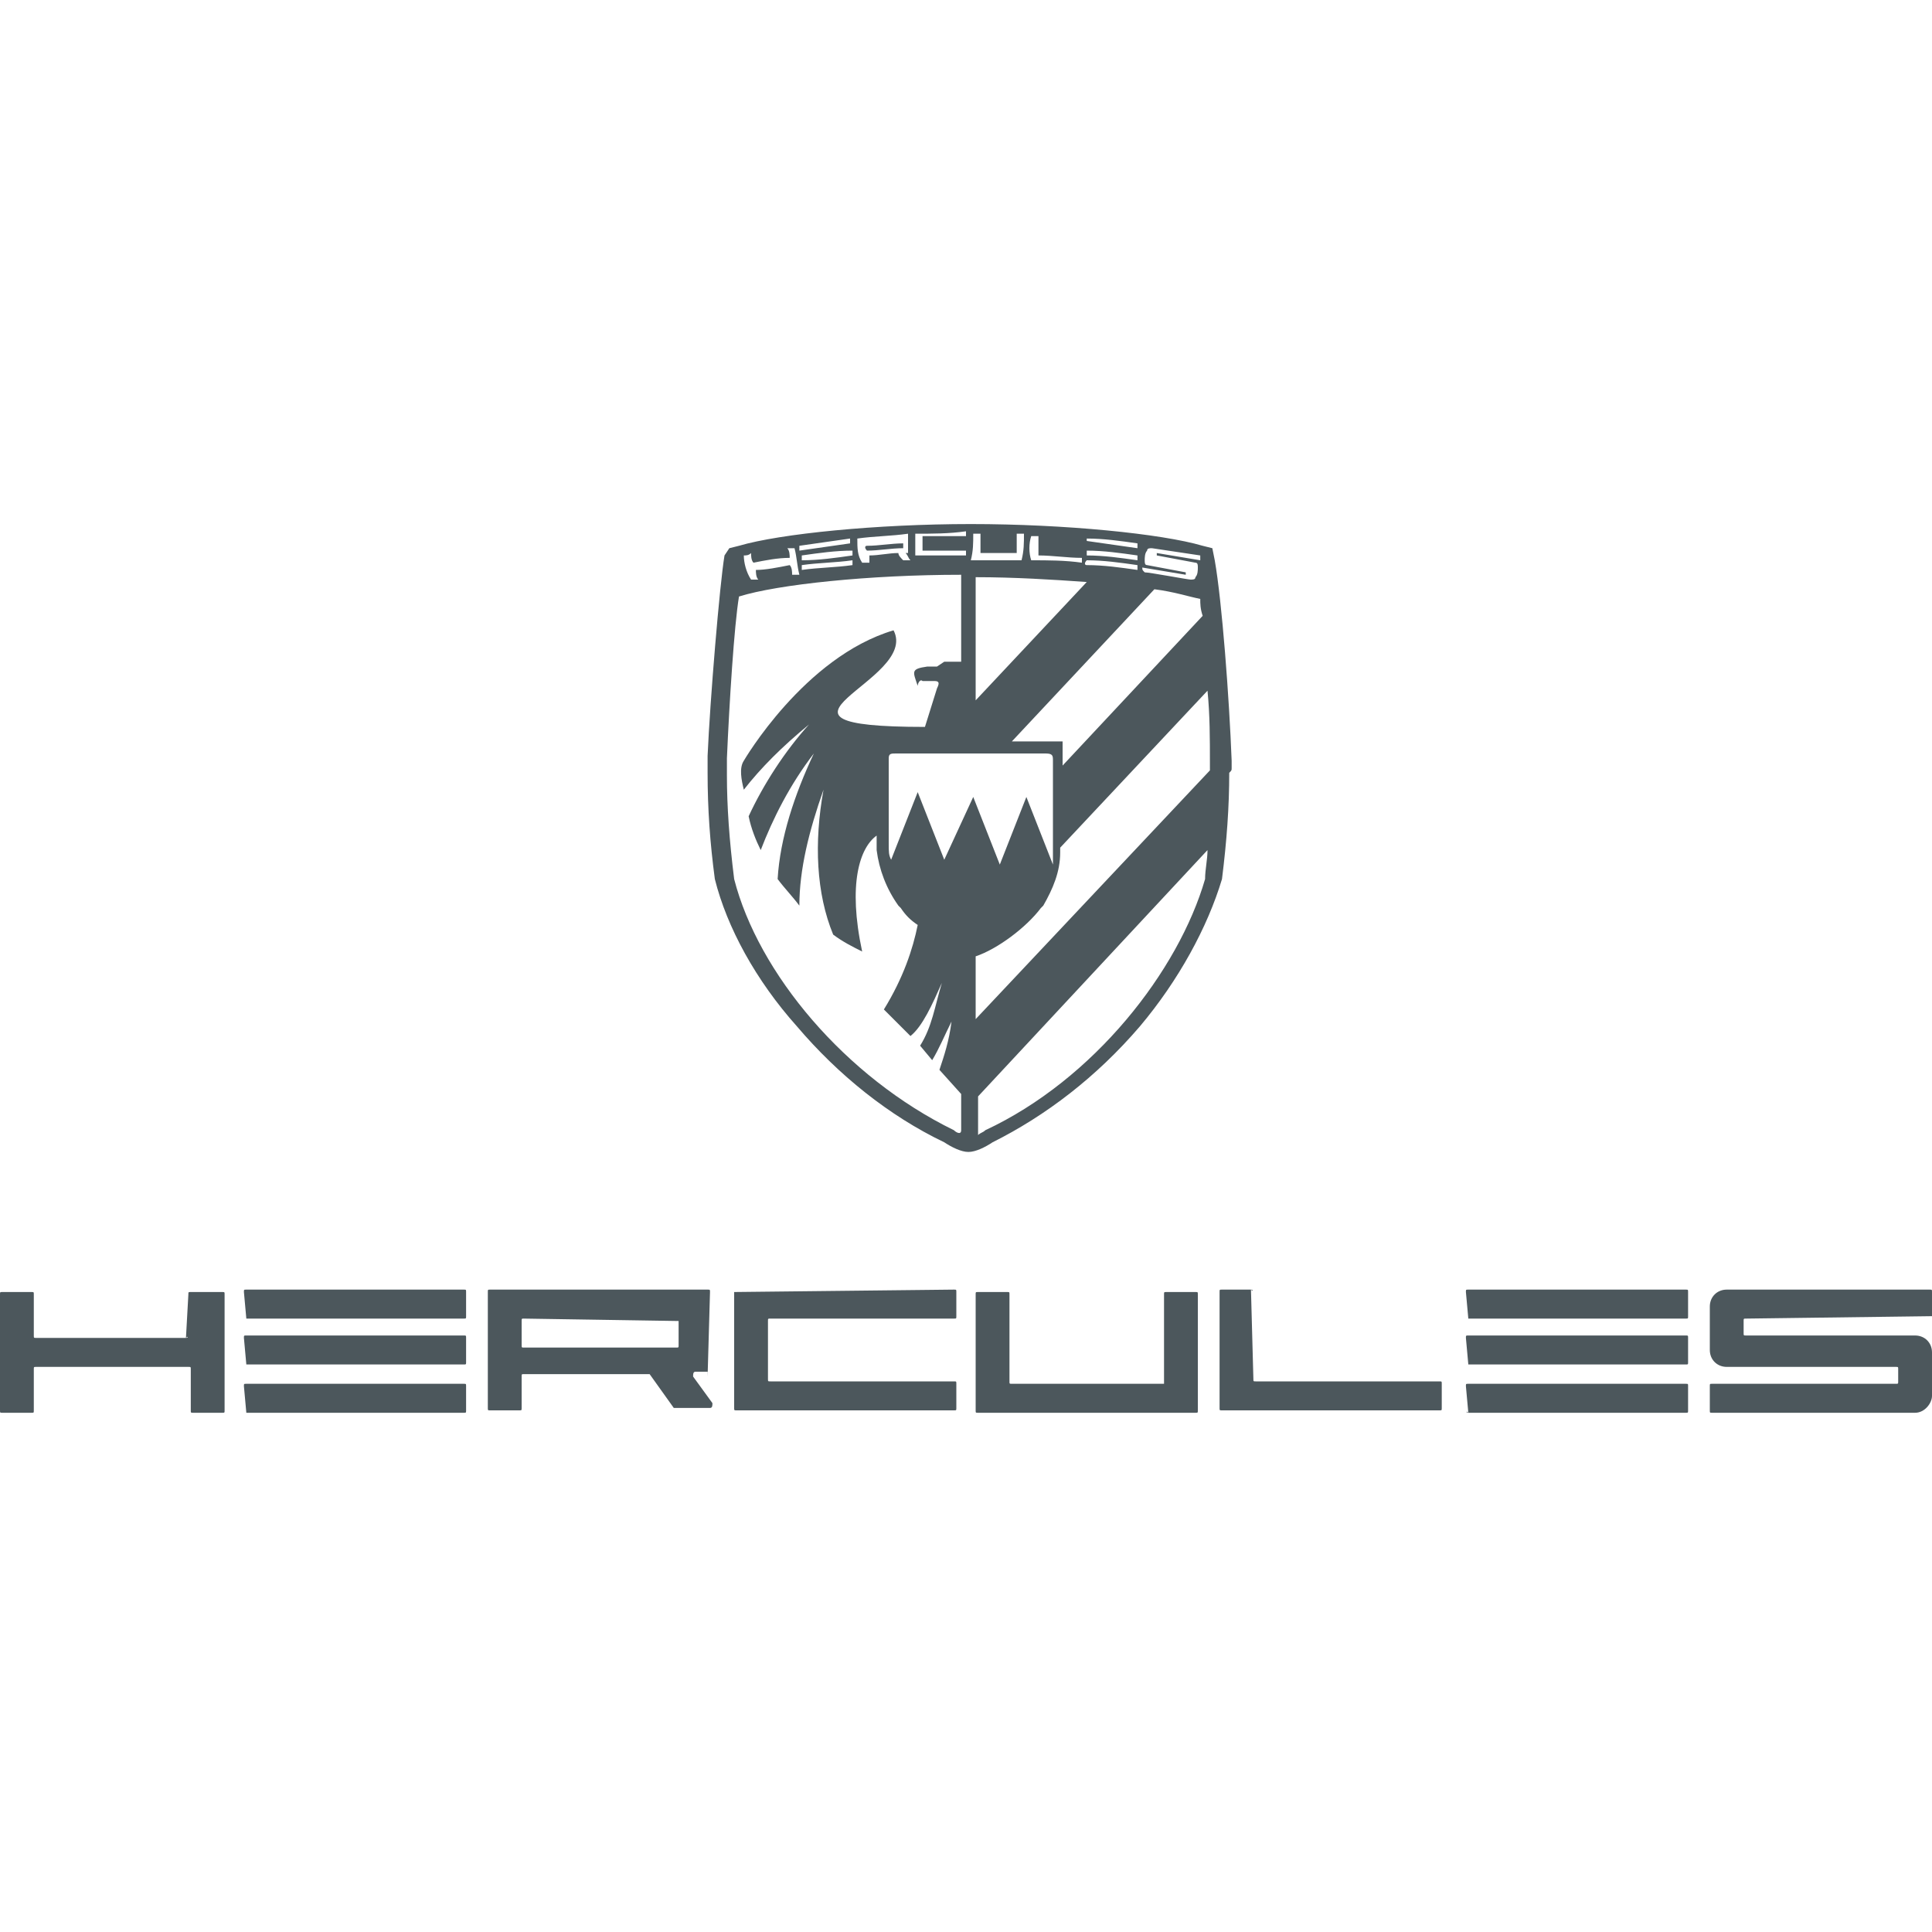 <?xml version="1.0" encoding="utf-8"?>
<svg xmlns="http://www.w3.org/2000/svg" xmlns:xlink="http://www.w3.org/1999/xlink" version="1.1" id="Ebene_1" x="0px" y="0px" viewBox="0 0 80 80" style="enable-background:new 0 0 80 80;" xml:space="preserve" width="80" height="80">
<style type="text/css">
	.st0{fill:#4C575C;}
</style>
<path class="st0" d="M35.9,22.8c0.5,0,1-0.1,1.5-0.1c0,0,0,0,0,0c0-0.1,0-0.2,0-0.2c0,0,0,0,0,0c-0.5,0-1,0.1-1.5,0.1c0,0,0,0,0,0  C35.8,22.6,35.8,22.7,35.9,22.8C35.8,22.8,35.8,22.8,35.9,22.8"/>
<path class="st0" d="M51,31.8c0-0.1,0-0.2,0-0.3l0,0l0,0l0,0c0,0,0,0,0,0c-0.1-2.6-0.4-6.6-0.7-8.3l-0.1-0.5l-0.4-0.1  c-1.7-0.5-5.7-0.9-9.6-0.9c-3.9,0-7.9,0.4-9.6,0.9l-0.4,0.1L30,23c-0.2,1.2-0.6,6-0.7,8.3c0,0,0,0.1,0,0.1c0,0.1,0,0.2,0,0.3  c0,0.1,0,0.2,0,0.3c0,1.5,0.1,2.9,0.3,4.4l0,0l0,0c0.5,2,1.7,4.2,3.4,6.1c1.7,2,3.8,3.7,6.1,4.8c0.3,0.2,0.7,0.4,1,0.4h0h0  c0.3,0,0.7-0.2,1-0.4c2.2-1.1,4.3-2.7,6.1-4.8c1.6-1.9,2.8-4.1,3.4-6.1l0,0l0,0c0.2-1.6,0.3-3,0.3-4.4C51,31.9,51,31.9,51,31.8   M49.8,25.5L44,31.7c0-0.6,0-1,0-1c-0.1,0-1,0-1.1,0c-0.3,0-0.6,0-1,0l5.9-6.3c0.8,0.1,1.4,0.3,1.9,0.4C49.7,25,49.7,25.2,49.8,25.5   M40.4,29l0-5.1c1.6,0,3.2,0.1,4.6,0.2L40.4,29z M47.3,23.5C47.3,23.5,47.3,23.5,47.3,23.5c0.6,0.1,1.2,0.2,1.8,0.3c0,0,0,0,0,0  c0,0,0-0.1,0-0.1c0,0,0,0,0,0c-0.5-0.1-1.1-0.2-1.6-0.3c-0.1,0-0.1-0.1-0.1-0.2c0-0.1,0-0.3,0.1-0.4c0-0.1,0.1-0.1,0.2-0.1  c0.7,0.1,1.3,0.2,2,0.3c0,0,0,0,0,0c0,0.1,0,0.2,0,0.2c0,0,0,0,0,0c-0.6-0.1-1.2-0.2-1.8-0.3c0,0,0,0,0,0c0,0,0,0.1,0,0.1  c0,0,0,0,0,0c0.5,0.1,1.1,0.2,1.6,0.3c0.1,0,0.1,0.1,0.1,0.2c0,0.1,0,0.3-0.1,0.4c0,0.1-0.1,0.1-0.2,0.1c-0.1,0-1.7-0.3-1.9-0.3  c0,0,0,0,0,0C47.3,23.6,47.3,23.6,47.3,23.5 M45,22.3C45,22.3,45.1,22.3,45,22.3c0.7,0,1.4,0.1,2.1,0.2c0,0,0,0,0,0  c0,0.1,0,0.2,0,0.2c0,0,0,0,0,0c-0.7-0.1-1.4-0.2-2.1-0.3c0,0,0,0,0,0C45,22.5,45,22.4,45,22.3 M45,22.8C45,22.8,45,22.8,45,22.8  c0.7,0,1.4,0.1,2.1,0.2c0,0,0,0,0,0c0,0.1,0,0.2,0,0.2c0,0,0,0,0,0c-0.7-0.1-1.4-0.2-2.1-0.2c0,0,0,0,0,0C45,22.9,45,22.8,45,22.8   M45,23.2C45,23.2,45,23.2,45,23.2c0.7,0,1.4,0.1,2.1,0.2c0,0,0,0,0,0c0,0.1,0,0.2,0,0.2c0,0,0,0,0,0c-0.7-0.1-1.4-0.2-2.1-0.2  c0,0,0,0,0,0C44.9,23.4,44.9,23.3,45,23.2 M42.7,22.2C42.7,22.1,42.7,22.1,42.7,22.2c0.1,0,0.2,0,0.3,0c0,0,0,0,0,0  c0,0.3,0,0.6,0,0.8c0,0,0,0,0,0c0.6,0,1.2,0.1,1.8,0.1c0,0,0,0,0,0c0,0.1,0,0.2,0,0.2c0,0,0,0,0,0c-0.7-0.1-1.4-0.1-2.1-0.1  c0,0,0,0,0,0C42.6,22.9,42.6,22.5,42.7,22.2 M40.3,22.1C40.3,22.1,40.3,22.1,40.3,22.1c0.1,0,0.2,0,0.3,0c0,0,0,0,0,0  c0,0.3,0,0.6,0,0.8c0,0,0,0,0,0c0.5,0,1,0,1.5,0c0,0,0,0,0,0c0-0.3,0-0.6,0-0.8c0,0,0,0,0,0c0.1,0,0.2,0,0.3,0c0,0,0,0,0,0  c0,0.4,0,0.7-0.1,1.1c0,0,0,0,0,0c-0.7,0-1.4,0-2.1,0c0,0,0,0,0,0C40.3,22.8,40.3,22.5,40.3,22.1 M37.9,22.1c0.7,0,1.4,0,2.1-0.1  c0,0,0,0,0,0c0,0.1,0,0.2,0,0.2c0,0,0,0,0,0c-0.6,0-1.2,0-1.8,0c0,0,0,0,0,0c0,0.2,0,0.4,0,0.6c0,0,0,0,0,0c0.6,0,1.2,0,1.8,0  c0,0,0,0,0,0c0,0.1,0,0.2,0,0.2c0,0,0,0,0,0c-0.7,0-1.4,0-2.1,0c0,0,0,0,0,0C37.9,22.9,37.9,22.5,37.9,22.1  C37.9,22.1,37.9,22.1,37.9,22.1 M35.5,22.3c0.7-0.1,1.4-0.1,2.1-0.2c0,0,0,0,0,0c0,0.3,0,0.5,0,0.8c0,0,0,0,0,0c0,0-0.1,0-0.1,0  c0,0,0,0,0,0c0.1,0.1,0.1,0.2,0.2,0.3c0,0,0,0,0,0c-0.1,0-0.2,0-0.3,0c0,0,0,0,0,0c-0.1-0.1-0.2-0.2-0.2-0.3c0,0,0,0,0,0  c-0.4,0-0.8,0.1-1.2,0.1c0,0,0,0,0,0c0,0.1,0,0.2,0,0.3c0,0,0,0,0,0c-0.1,0-0.2,0-0.3,0c0,0,0,0,0,0C35.5,23,35.5,22.7,35.5,22.3  C35.5,22.3,35.5,22.3,35.5,22.3 M35.3,23.2c0,0.1,0,0.2,0,0.2c0,0,0,0,0,0c-0.7,0.1-1.4,0.1-2.1,0.2c0,0,0,0,0,0c0-0.1,0-0.2,0-0.2  c0,0,0,0,0,0C33.9,23.3,34.6,23.3,35.3,23.2C35.3,23.2,35.3,23.2,35.3,23.2 M35.3,22.8c0,0.1,0,0.2,0,0.2c0,0,0,0,0,0  c-0.7,0.1-1.4,0.2-2.1,0.2c0,0,0,0,0,0c0-0.1,0-0.2,0-0.2c0,0,0,0,0,0C33.9,22.9,34.6,22.8,35.3,22.8C35.3,22.8,35.3,22.8,35.3,22.8   M33.1,22.6c0.7-0.1,1.4-0.2,2.1-0.3c0,0,0,0,0,0c0,0.1,0,0.2,0,0.2c0,0,0,0,0,0c-0.7,0.1-1.4,0.2-2.1,0.3c0,0,0,0,0,0  C33.1,22.7,33.1,22.7,33.1,22.6C33.1,22.6,33.1,22.6,33.1,22.6 M30.8,23c0.1,0,0.2,0,0.3-0.1c0,0,0,0,0,0c0,0.1,0,0.3,0.1,0.4  c0,0,0,0,0,0c0.5-0.1,1-0.2,1.5-0.2c0,0,0,0,0,0c0-0.1,0-0.3-0.1-0.4c0,0,0,0,0,0c0.1,0,0.2,0,0.3,0c0,0,0,0,0,0  c0.1,0.4,0.1,0.7,0.2,1.1c0,0,0,0,0,0c-0.1,0-0.2,0-0.3,0c0,0,0,0,0,0c0-0.1,0-0.3-0.1-0.4c0,0,0,0,0,0c-0.5,0.1-1,0.2-1.4,0.2  c0,0,0,0,0,0c0,0.1,0,0.3,0.1,0.4c0,0,0,0,0,0c-0.1,0-0.2,0-0.3,0c0,0,0,0,0,0C30.9,23.7,30.8,23.3,30.8,23C30.7,23,30.7,23,30.8,23   M39.5,46.8c-4.5-2.2-8.1-6.5-9.1-10.4c-0.2-1.6-0.3-3-0.3-4.3c0-0.1,0-0.2,0-0.3c0-0.1,0-0.2,0-0.3c0,0,0-0.1,0-0.1  c0.1-2.3,0.3-5.5,0.5-6.7c1.6-0.5,5.4-0.9,9.2-0.9l0,3.6l-0.7,0l-0.3,0.2l-0.4,0c-0.7,0.1-0.6,0.2-0.4,0.8c0-0.1,0.1-0.3,0.2-0.2  l0.5,0c0.2,0,0.2,0.1,0.1,0.3l-0.5,1.6c-7.9,0-0.2-1.9-1.3-4c-3.7,1.1-6.2,5.4-6.2,5.4c-0.2,0.3-0.1,0.8,0,1.2  c0.7-0.9,1.6-1.8,2.7-2.7c-1,1.1-1.9,2.5-2.5,3.8c0.1,0.5,0.3,1,0.5,1.4c0.5-1.3,1.2-2.7,2.2-4c-0.8,1.7-1.4,3.5-1.5,5.2  c0.3,0.4,0.6,0.7,0.9,1.1c0-1.5,0.4-3.1,1-4.8c-0.4,2.2-0.3,4.3,0.4,6c0.4,0.3,0.8,0.5,1.2,0.7c-0.6-2.8-0.1-4.3,0.6-4.8  c0,0,0,0,0,0c0,0.3,0,0.4,0,0.6c0.1,0.8,0.4,1.6,0.9,2.3c0,0,0.1,0.1,0.1,0.1c0.2,0.3,0.4,0.5,0.7,0.7c-0.2,1-0.6,2.2-1.4,3.5  l1.1,1.1c0.5-0.4,0.9-1.3,1.3-2.2c-0.3,1-0.4,1.8-0.9,2.6l0.5,0.6c0.3-0.5,0.5-1,0.8-1.6c-0.1,0.8-0.3,1.4-0.5,2l0.9,1l0,1.5  C39.8,47,39.6,46.9,39.5,46.8 M36.8,35.7C36.8,35.7,36.8,35.7,36.8,35.7L36.8,35.7L36.8,35.7z M39.1,35.6L38,32.8l-1.1,2.8  c0,0,0,0,0,0c0,0,0,0,0,0c-0.1-0.2-0.1-0.3-0.1-0.7c0-0.9,0-2.6,0-3.5c0-0.2,0.1-0.2,0.3-0.2c2,0,4.4,0,6.2,0c0.3,0,0.3,0.1,0.3,0.3  c0,0.1,0,1.6,0,3.8c0,0.2,0,0.3,0,0.5c0,0,0,0,0,0c0,0,0,0,0,0l-1.1-2.8l-1.1,2.8l-1.1-2.8L39.1,35.6z M49.9,36.4  c-1.1,3.8-4.6,8.3-9.1,10.4c-0.1,0.1-0.2,0.1-0.3,0.2l0-1.6L50,35.2C50,35.6,49.9,36,49.9,36.4 M40.4,42.2l0-2.6  c0.9-0.3,2.1-1.2,2.7-2c0,0,0,0,0,0l0,0c0,0,0.1-0.1,0.1-0.1l0,0l0,0c0.4-0.7,0.7-1.4,0.7-2.2c0-0.1,0-0.1,0-0.2l6.1-6.5  c0.1,1,0.1,2,0.1,3c0,0,0,0,0,0.1c0,0.1,0,0.1,0,0.2L40.4,42.2z"/>
<path class="st0" d="M7.7,55.4H1.5c-0.1,0-0.1,0-0.1-0.1v-1.7c0-0.1,0-0.1-0.1-0.1H0.1c-0.1,0-0.1,0-0.1,0.1v4.8  c0,0.1,0,0.1,0.1,0.1h1.2c0.1,0,0.1,0,0.1-0.1v-1.7c0-0.1,0-0.1,0.1-0.1h6.3c0.1,0,0.1,0,0.1,0.1v1.7c0,0.1,0,0.1,0.1,0.1h1.2  c0.1,0,0.1,0,0.1-0.1v-4.8c0-0.1,0-0.1-0.1-0.1H7.9c-0.1,0-0.1,0-0.1,0.1L7.7,55.4C7.8,55.3,7.8,55.4,7.7,55.4"/>
<path class="st0" d="M51.8,53.4h-1.2c-0.1,0-0.1,0-0.1,0.1v4.8c0,0.1,0,0.1,0.1,0.1h9c0.1,0,0.1,0,0.1-0.1v-1c0-0.1,0-0.1-0.1-0.1  H52c-0.1,0-0.1,0-0.1-0.1L51.8,53.4C51.9,53.5,51.9,53.4,51.8,53.4"/>
<path class="st0" d="M10.2,56.5h9c0.1,0,0.1,0,0.1-0.1v-1c0-0.1,0-0.1-0.1-0.1h-9c-0.1,0-0.1,0-0.1,0.1L10.2,56.5  C10.1,56.5,10.2,56.5,10.2,56.5"/>
<path class="st0" d="M10.2,54.6h9c0.1,0,0.1,0,0.1-0.1v-1c0-0.1,0-0.1-0.1-0.1h-9c-0.1,0-0.1,0-0.1,0.1L10.2,54.6  C10.1,54.6,10.2,54.6,10.2,54.6"/>
<path class="st0" d="M10.2,58.5h9c0.1,0,0.1,0,0.1-0.1v-1c0-0.1,0-0.1-0.1-0.1h-9c-0.1,0-0.1,0-0.1,0.1L10.2,58.5  C10.1,58.4,10.2,58.5,10.2,58.5"/>
<path class="st0" d="M60.8,56.5h9c0.1,0,0.1,0,0.1-0.1v-1c0-0.1,0-0.1-0.1-0.1h-9c-0.1,0-0.1,0-0.1,0.1L60.8,56.5  C60.7,56.5,60.7,56.5,60.8,56.5"/>
<path class="st0" d="M60.8,54.6h9c0.1,0,0.1,0,0.1-0.1v-1c0-0.1,0-0.1-0.1-0.1h-9c-0.1,0-0.1,0-0.1,0.1L60.8,54.6  C60.7,54.6,60.7,54.6,60.8,54.6"/>
<path class="st0" d="M60.8,58.5h9c0.1,0,0.1,0,0.1-0.1v-1c0-0.1,0-0.1-0.1-0.1h-9c-0.1,0-0.1,0-0.1,0.1L60.8,58.5  C60.7,58.4,60.7,58.5,60.8,58.5"/>
<path class="st0" d="M80,54.5v-1c0-0.1,0-0.1-0.1-0.1h-8.4c-0.4,0-0.7,0.3-0.7,0.7v1.8c0,0.4,0.3,0.7,0.7,0.7h7c0.1,0,0.1,0,0.1,0.1  v0.5c0,0.1,0,0.1-0.1,0.1h-7.6c-0.1,0-0.1,0-0.1,0.1v1c0,0.1,0,0.1,0.1,0.1h8.4c0.4,0,0.7-0.4,0.7-0.7V56c0-0.4-0.3-0.7-0.7-0.7h-7  c-0.1,0-0.1,0-0.1-0.1v-0.5c0-0.1,0-0.1,0.1-0.1L80,54.5C80,54.6,80,54.6,80,54.5"/>
<path class="st0" d="M30.4,53.5v4.8c0,0.1,0,0.1,0.1,0.1h9c0.1,0,0.1,0,0.1-0.1v-1c0-0.1,0-0.1-0.1-0.1h-7.6c-0.1,0-0.1,0-0.1-0.1  v-2.4c0-0.1,0-0.1,0.1-0.1h7.6c0.1,0,0.1,0,0.1-0.1v-1c0-0.1,0-0.1-0.1-0.1L30.4,53.5C30.4,53.4,30.4,53.5,30.4,53.5"/>
<path class="st0" d="M48.2,57.3h-6.3c-0.1,0-0.1,0-0.1-0.1v-3.6c0-0.1,0-0.1-0.1-0.1h-1.2c-0.1,0-0.1,0-0.1,0.1v4.8  c0,0.1,0,0.1,0.1,0.1h9c0.1,0,0.1,0,0.1-0.1v-4.8c0-0.1,0-0.1-0.1-0.1h-1.2c-0.1,0-0.1,0-0.1,0.1L48.2,57.3  C48.3,57.2,48.2,57.3,48.2,57.3"/>
<path class="st0" d="M29.3,57C29.4,57,29.4,57,29.3,57l0.1-3.5c0-0.1,0-0.1-0.1-0.1h-9c-0.1,0-0.1,0-0.1,0.1v4.8  c0,0.1,0,0.1,0.1,0.1h1.2c0.1,0,0.1,0,0.1-0.1v-1.3c0-0.1,0-0.1,0.1-0.1h5.1c0,0,0.1,0,0.1,0l1,1.4c0,0,0,0,0.1,0h1.4  c0.1,0,0.1-0.1,0.1-0.2l-0.8-1.1c0-0.1,0-0.2,0.1-0.2H29.3z M28.1,54.7v1c0,0.1,0,0.1-0.1,0.1h-6.3c-0.1,0-0.1,0-0.1-0.1v-1  c0-0.1,0-0.1,0.1-0.1L28.1,54.7C28,54.6,28.1,54.7,28.1,54.7"/>
</svg>
